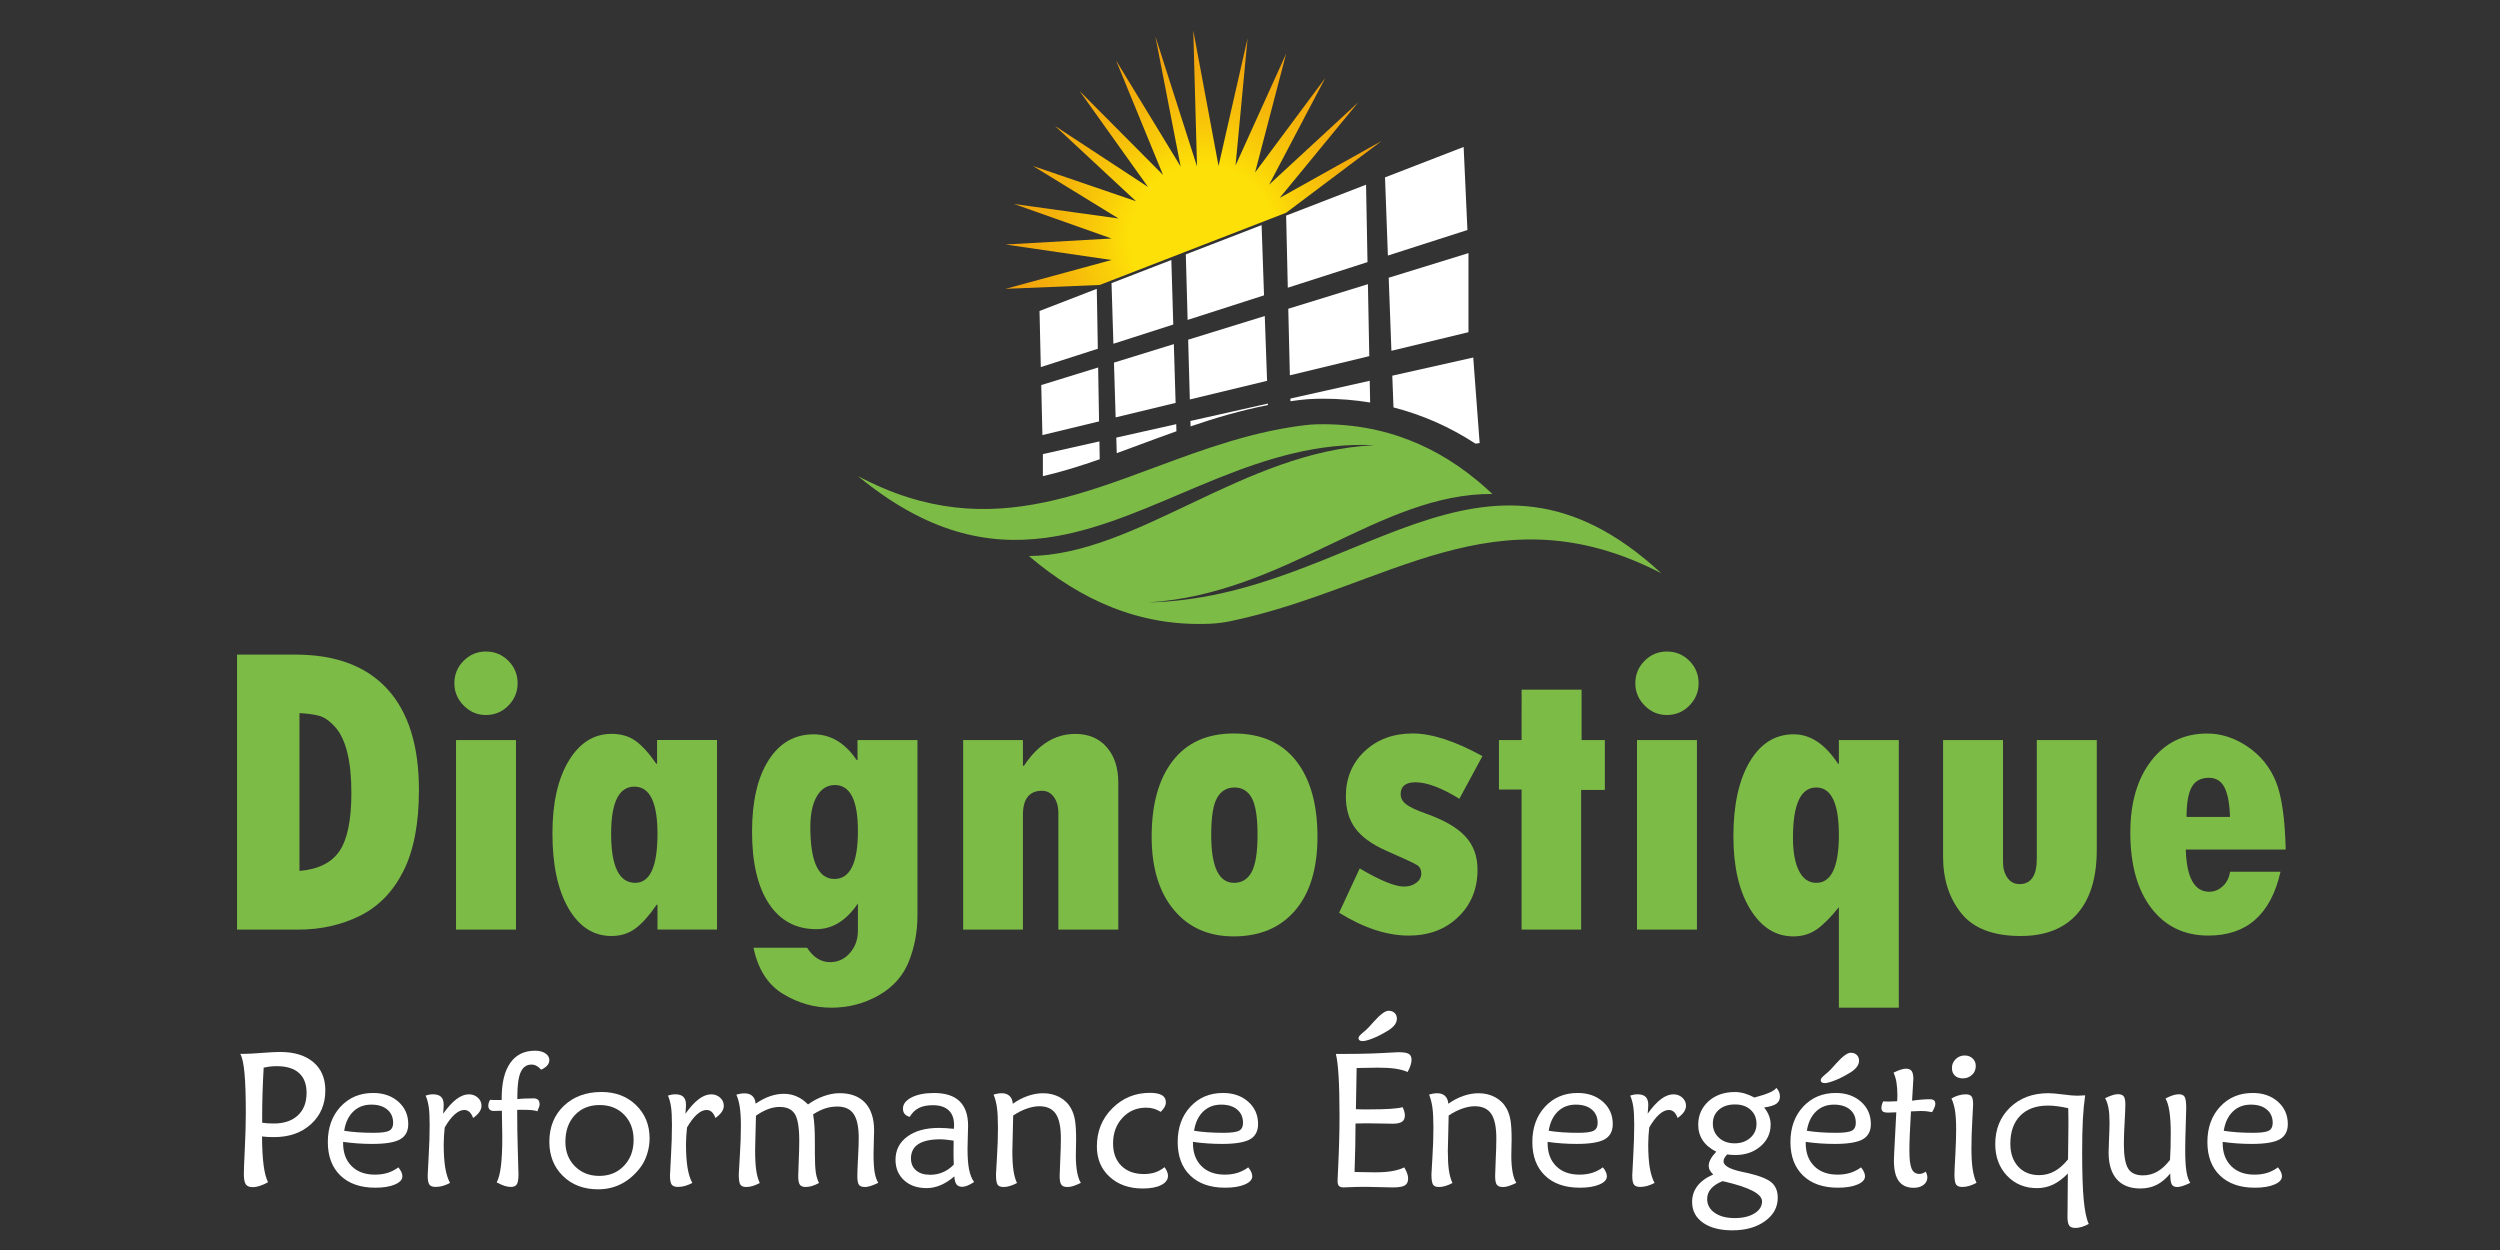 <?xml version="1.0" encoding="utf-8"?>
<!-- Generator: Adobe Illustrator 16.0.0, SVG Export Plug-In . SVG Version: 6.00 Build 0)  -->
<!DOCTYPE svg PUBLIC "-//W3C//DTD SVG 1.1//EN" "http://www.w3.org/Graphics/SVG/1.1/DTD/svg11.dtd">
<svg version="1.1" id="Calque_1" xmlns="http://www.w3.org/2000/svg" xmlns:xlink="http://www.w3.org/1999/xlink" x="0px" y="0px"
	 width="160px" height="80px" viewBox="0 0 160 80" enable-background="new 0 0 160 80" xml:space="preserve">
<rect x="0" y="0" width="160" height="80" fill="#333333" stroke="none"/>
<g>
	<path fill="#7DBB47" d="M15.171,41.895h3.731c2.584,0,4.548,0.736,5.893,2.209c1.345,1.474,2.017,3.623,2.017,6.453
		c0,2.146-0.332,3.877-0.995,5.194c-0.664,1.317-1.591,2.272-2.782,2.86c-1.191,0.59-2.507,0.884-3.948,0.884h-3.916V41.895z
		 M19.166,45.639v10.101c1.213-0.105,2.07-0.534,2.571-1.286c0.501-0.751,0.751-1.988,0.751-3.711c0-1.02-0.088-1.883-0.264-2.592
		c-0.176-0.707-0.438-1.252-0.784-1.635c-0.348-0.382-0.686-0.617-1.016-0.705C20.096,45.723,19.676,45.666,19.166,45.639z"/>
	<path fill="#7DBB47" d="M29.08,43.729c0-0.563,0.198-1.043,0.593-1.438c0.396-0.396,0.87-0.594,1.424-0.594
		c0.563,0,1.042,0.197,1.437,0.594c0.396,0.395,0.593,0.874,0.593,1.438c0,0.554-0.198,1.029-0.593,1.431s-0.875,0.6-1.437,0.6
		c-0.545,0-1.018-0.198-1.417-0.6C29.28,44.758,29.08,44.281,29.08,43.729z M29.186,47.366h3.836v12.129h-3.836V47.366z"/>
	<path fill="#7DBB47" d="M42.079,59.495V57.9h-0.053c-0.466,0.686-0.917,1.189-1.351,1.516c-0.436,0.325-0.947,0.488-1.536,0.488
		c-1.151,0-2.07-0.59-2.755-1.769c-0.685-1.178-1.028-2.776-1.028-4.799c0-1.94,0.347-3.487,1.042-4.642
		c0.694-1.149,1.608-1.727,2.742-1.727c0.606,0,1.121,0.151,1.542,0.455c0.422,0.303,0.861,0.789,1.318,1.457h0.053v-1.517h3.836
		v12.129h-3.81V59.495z M42.079,53.365c0-2.014-0.492-3.02-1.477-3.02c-0.993,0-1.49,1.006-1.49,3.02
		c0,2.092,0.514,3.137,1.542,3.137C41.604,56.502,42.079,55.457,42.079,53.365z"/>
	<path fill="#7DBB47" d="M54.907,59.548V57.82c-0.747,1.1-1.635,1.647-2.663,1.647c-1.301,0-2.312-0.543-3.032-1.628
		c-0.72-1.085-1.081-2.622-1.081-4.607c0-1.941,0.352-3.467,1.055-4.574s1.666-1.661,2.887-1.661c1.09,0,2.008,0.55,2.755,1.647
		h0.053v-1.278h3.836v11.231c0,1.028-0.183,2.004-0.547,2.928c-0.365,0.923-1.009,1.647-1.932,2.176
		c-0.923,0.527-1.934,0.791-3.032,0.791s-2.131-0.295-3.098-0.885c-0.967-0.588-1.595-1.572-1.885-2.953h3.428
		c0.396,0.615,0.888,0.924,1.477,0.924c0.501,0,0.923-0.195,1.266-0.587C54.737,60.6,54.907,60.119,54.907,59.548z M54.907,53.18
		c0-1.959-0.492-2.938-1.477-2.938c-0.483,0-0.866,0.237-1.147,0.712c-0.281,0.475-0.422,1.134-0.422,1.979
		c0,2.215,0.514,3.321,1.542,3.321C54.406,56.252,54.907,55.229,54.907,53.18z"/>
	<path fill="#7DBB47" d="M65.468,47.366v1.647h0.064c0.896-1.361,1.992-2.043,3.283-2.043c0.844,0,1.514,0.28,2.01,0.844
		c0.498,0.563,0.746,1.321,0.746,2.281v9.398h-3.836V52.02c0-0.412-0.098-0.75-0.291-1.015c-0.193-0.264-0.443-0.396-0.752-0.396
		c-0.816,0-1.225,0.514-1.225,1.543v7.343h-3.824V47.366H65.468z"/>
	<path fill="#7DBB47" d="M78.954,46.943c1.748,0,3.08,0.584,3.994,1.748c0.913,1.164,1.37,2.783,1.37,4.856
		c0,2.031-0.475,3.603-1.424,4.714c-0.949,1.112-2.264,1.668-3.94,1.668c-1.609,0-2.886-0.566-3.83-1.701
		c-0.945-1.133-1.418-2.693-1.418-4.681c0-2.073,0.451-3.692,1.352-4.856S77.257,46.943,78.954,46.943z M78.979,56.502
		c0.502,0,0.877-0.232,1.128-0.697c0.25-0.467,0.376-1.262,0.376-2.387c0-1.117-0.124-1.898-0.369-2.348
		c-0.247-0.447-0.616-0.672-1.107-0.672c-0.484,0-0.854,0.218-1.107,0.651c-0.256,0.437-0.383,1.232-0.383,2.394
		C77.517,55.482,78.005,56.502,78.979,56.502z"/>
	<path fill="#7DBB47" d="M87.021,55.58c1.31,0.773,2.254,1.16,2.834,1.16c0.316,0,0.58-0.082,0.791-0.244s0.316-0.357,0.316-0.587
		c0-0.246-0.088-0.427-0.264-0.54c-0.176-0.115-0.835-0.422-1.979-0.924c-0.914-0.404-1.572-0.881-1.978-1.43
		c-0.405-0.55-0.606-1.232-0.606-2.052c0-1.168,0.402-2.131,1.206-2.887c0.806-0.757,1.83-1.134,3.078-1.134
		c1.213,0,2.698,0.482,4.457,1.449L93.4,51.122c-1.144-0.703-2.078-1.056-2.809-1.056c-0.633,0-0.949,0.257-0.949,0.767
		c0,0.246,0.116,0.459,0.351,0.64c0.231,0.18,0.655,0.381,1.271,0.6c1.151,0.404,1.989,0.889,2.512,1.451
		c0.523,0.563,0.785,1.272,0.785,2.135c0,1.23-0.414,2.242-1.24,3.033c-0.825,0.791-1.881,1.186-3.163,1.186
		c-1.39,0-2.873-0.486-4.455-1.463L87.021,55.58z"/>
	<path fill="#7DBB47" d="M97.384,44.137h3.837v3.229h1.489v3.19h-1.517v8.938h-3.811v-8.965h-1.449v-3.163h1.449L97.384,44.137
		L97.384,44.137z"/>
	<path fill="#7DBB47" d="M104.661,43.729c0-0.563,0.198-1.043,0.594-1.438c0.396-0.396,0.87-0.594,1.425-0.594
		c0.563,0,1.041,0.197,1.438,0.594c0.395,0.395,0.593,0.874,0.593,1.438c0,0.554-0.198,1.029-0.593,1.431
		c-0.396,0.399-0.875,0.6-1.438,0.6c-0.546,0-1.019-0.198-1.418-0.6C104.861,44.758,104.661,44.281,104.661,43.729z M104.768,47.366
		h3.836v12.129h-3.836V47.366z"/>
	<path fill="#7DBB47" d="M117.688,64.492v-6.434c-0.511,0.641-0.979,1.112-1.41,1.416c-0.432,0.303-0.932,0.455-1.504,0.455
		c-1.133,0-2.057-0.584-2.769-1.754c-0.712-1.169-1.067-2.72-1.067-4.652c0-2.004,0.348-3.594,1.041-4.768
		c0.694-1.173,1.635-1.76,2.821-1.76c1.063,0,2.009,0.628,2.834,1.886h0.054v-1.517h3.836v17.126L117.688,64.492L117.688,64.492z
		 M117.688,53.443c0-2.029-0.483-3.045-1.449-3.045c-0.994,0-1.49,1.072-1.49,3.217c0,0.914,0.13,1.624,0.389,2.129
		c0.26,0.506,0.627,0.758,1.102,0.758C117.203,56.502,117.688,55.482,117.688,53.443z"/>
	<path fill="#7DBB47" d="M124.357,47.366h3.836v7.805c0,0.404,0.096,0.741,0.285,1.009c0.188,0.269,0.444,0.402,0.771,0.402
		c0.737,0,1.106-0.541,1.106-1.622v-7.594h3.838v7.026c0,1.784-0.418,3.148-1.254,4.094c-0.834,0.945-2.039,1.418-3.61,1.418
		c-1.759,0-3.026-0.484-3.804-1.451c-0.778-0.967-1.168-2.176-1.168-3.625V47.366L124.357,47.366z"/>
	<path fill="#7DBB47" d="M142.723,55.791h3.229c-0.615,2.725-2.153,4.086-4.614,4.086c-1.538,0-2.755-0.584-3.65-1.753
		c-0.896-1.169-1.347-2.782-1.347-4.839c0-1.916,0.449-3.451,1.347-4.607c0.896-1.154,2.086-1.732,3.571-1.732
		c0.896,0,1.759,0.279,2.584,0.837c0.826,0.559,1.429,1.299,1.808,2.222c0.377,0.923,0.588,2.378,0.633,4.364h-6.395
		c0.053,1.801,0.553,2.702,1.502,2.702c0.325,0,0.615-0.118,0.871-0.356C142.516,56.477,142.669,56.168,142.723,55.791z
		 M139.939,52.283h2.781c-0.025-0.852-0.145-1.482-0.354-1.893c-0.212-0.408-0.546-0.611-1.002-0.611
		c-0.511,0-0.875,0.197-1.095,0.593S139.939,51.404,139.939,52.283z"/>
</g>
<g>
	<path fill="#FFFFFF" d="M17.155,75.663c-0.19,0.104-0.367,0.183-0.53,0.235c-0.163,0.054-0.312,0.08-0.447,0.08
		c-0.214,0-0.363-0.06-0.447-0.18c-0.083-0.119-0.125-0.347-0.125-0.685c0-0.207,0.021-0.742,0.063-1.605
		c0.042-0.864,0.063-1.628,0.063-2.291c0-1.1-0.029-1.952-0.086-2.556s-0.148-1.01-0.271-1.215h0.256
		c0.246,0,0.625-0.021,1.135-0.061c0.51-0.039,0.896-0.06,1.159-0.06c0.905,0,1.614,0.217,2.127,0.651
		c0.512,0.436,0.769,1.035,0.769,1.803c0,0.886-0.304,1.605-0.912,2.162c-0.608,0.557-1.398,0.834-2.371,0.834
		c-0.151,0-0.288-0.002-0.411-0.01c-0.123-0.006-0.242-0.017-0.357-0.031c0.004,0.755,0.038,1.367,0.101,1.841
		C16.933,75.052,17.028,75.413,17.155,75.663z M16.779,71.855c0.111,0.017,0.228,0.027,0.349,0.037
		c0.121,0.008,0.253,0.012,0.396,0.012c0.655,0,1.168-0.174,1.54-0.521s0.557-0.828,0.557-1.443c0-0.558-0.163-0.979-0.488-1.271
		c-0.325-0.291-0.802-0.435-1.43-0.435c-0.124,0-0.251,0.007-0.384,0.021c-0.133,0.015-0.281,0.039-0.444,0.075
		c-0.032,0.548-0.056,1.077-0.072,1.587c-0.016,0.511-0.024,1.006-0.024,1.485V71.855z"/>
	<path fill="#FFFFFF" d="M25.495,74.71c0.087,0.106,0.152,0.208,0.194,0.301c0.042,0.095,0.063,0.185,0.063,0.271
		c0,0.214-0.16,0.39-0.479,0.526c-0.32,0.137-0.738,0.205-1.254,0.205c-0.949,0-1.693-0.259-2.231-0.777
		c-0.538-0.518-0.807-1.233-0.807-2.146c0-0.922,0.271-1.675,0.813-2.261s1.238-0.879,2.088-0.879c0.655,0,1.193,0.187,1.614,0.56
		c0.421,0.374,0.632,0.852,0.632,1.43c0,0.457-0.175,0.783-0.524,0.979s-0.943,0.292-1.781,0.292c-0.314,0-0.626-0.011-0.938-0.033
		c-0.312-0.021-0.621-0.055-0.926-0.098v0.083c0,0.619,0.183,1.109,0.548,1.472c0.366,0.361,0.862,0.542,1.49,0.542
		c0.294,0,0.566-0.039,0.816-0.115C25.061,74.98,25.289,74.865,25.495,74.71z M22.028,72.369c0.262,0.043,0.551,0.076,0.867,0.098
		c0.315,0.022,0.656,0.033,1.021,0.033c0.497,0,0.828-0.046,0.995-0.137c0.167-0.092,0.25-0.258,0.25-0.495
		c0-0.361-0.125-0.647-0.375-0.857c-0.25-0.211-0.592-0.315-1.024-0.315c-0.461,0-0.844,0.146-1.15,0.44
		C22.306,71.43,22.111,71.841,22.028,72.369z"/>
	<path fill="#FFFFFF" d="M28.361,71.277c0.298-0.416,0.582-0.728,0.852-0.932c0.27-0.205,0.536-0.308,0.798-0.308
		c0.223,0,0.412,0.071,0.569,0.212c0.157,0.141,0.235,0.314,0.235,0.521c0,0.135-0.045,0.267-0.134,0.396
		c-0.089,0.13-0.223,0.258-0.402,0.385c-0.064-0.175-0.142-0.304-0.235-0.388c-0.094-0.083-0.206-0.125-0.337-0.125
		c-0.194,0-0.399,0.098-0.613,0.289c-0.215,0.191-0.425,0.47-0.632,0.831c-0.02,0.179-0.036,0.36-0.047,0.545
		c-0.012,0.185-0.018,0.364-0.018,0.539c0,0.596,0.033,1.093,0.098,1.489c0.066,0.396,0.168,0.724,0.307,0.978
		c-0.159,0.083-0.315,0.146-0.468,0.19c-0.153,0.043-0.303,0.064-0.45,0.064c-0.195,0-0.329-0.049-0.402-0.146
		c-0.073-0.098-0.11-0.293-0.11-0.586c0-0.107,0.021-0.521,0.063-1.236c0.042-0.717,0.063-1.383,0.063-1.999
		c0-0.504-0.02-0.892-0.06-1.161c-0.04-0.271-0.105-0.509-0.197-0.715c0.08-0.028,0.158-0.049,0.235-0.063
		c0.077-0.015,0.158-0.021,0.241-0.021c0.23,0,0.401,0.055,0.512,0.164s0.167,0.277,0.167,0.504c0,0.051-0.003,0.122-0.009,0.211
		C28.382,71.008,28.373,71.128,28.361,71.277z"/>
	<path fill="#FFFFFF" d="M32.12,71.088c-0.087,0-0.189,0.002-0.304,0.006c-0.115,0.004-0.188,0.006-0.22,0.006
		c-0.111,0-0.197-0.029-0.256-0.089c-0.059-0.06-0.089-0.144-0.089-0.25c0-0.06,0.01-0.122,0.03-0.186
		c0.02-0.063,0.048-0.125,0.083-0.185c0.04,0,0.09,0.002,0.152,0.006s0.104,0.006,0.128,0.006h0.464v-0.131
		c0-0.978,0.184-1.727,0.551-2.246c0.367-0.521,0.895-0.78,1.582-0.78c0.274,0,0.496,0.057,0.664,0.17
		c0.169,0.112,0.253,0.26,0.253,0.438c0,0.123-0.046,0.235-0.137,0.338c-0.091,0.104-0.22,0.192-0.387,0.27
		c-0.091-0.107-0.188-0.188-0.292-0.244c-0.103-0.056-0.21-0.084-0.321-0.084c-0.318,0-0.549,0.16-0.694,0.479
		c-0.145,0.32-0.217,0.832-0.217,1.535v0.196c0.139-0.017,0.298-0.028,0.477-0.036c0.179-0.008,0.365-0.012,0.56-0.012
		c0.127,0,0.223,0.03,0.289,0.092c0.065,0.063,0.098,0.156,0.098,0.283c0,0.044-0.009,0.098-0.027,0.158s-0.057,0.158-0.116,0.295
		c-0.091-0.036-0.209-0.061-0.354-0.075c-0.145-0.014-0.368-0.021-0.67-0.021c-0.072,0-0.126,0-0.164,0.002
		c-0.038,0.003-0.072,0.006-0.104,0.01c0,0.861,0.014,1.75,0.042,2.663c0.028,0.914,0.042,1.396,0.042,1.448
		c0,0.32-0.036,0.537-0.107,0.647c-0.072,0.111-0.199,0.167-0.381,0.167c-0.127,0-0.264-0.023-0.411-0.07
		c-0.147-0.049-0.312-0.121-0.495-0.222c0.123-0.233,0.214-0.583,0.271-1.048c0.058-0.465,0.086-1.085,0.086-1.859
		c0-0.281-0.008-0.771-0.023-1.465C32.12,71.207,32.12,71.136,32.12,71.088z"/>
	<path fill="#FFFFFF" d="M38.28,76.116c-0.921,0-1.672-0.284-2.252-0.853c-0.58-0.568-0.87-1.297-0.87-2.187
		c0-0.945,0.31-1.713,0.929-2.304c0.619-0.59,1.424-0.885,2.413-0.885c0.894,0,1.629,0.28,2.207,0.84
		c0.578,0.561,0.867,1.27,0.867,2.127c0,0.347-0.055,0.688-0.164,1.024c-0.109,0.338-0.257,0.626-0.444,0.864
		c-0.354,0.456-0.754,0.799-1.201,1.027C39.318,75.999,38.824,76.116,38.28,76.116z M38.352,75.258c0.643,0,1.17-0.215,1.582-0.646
		c0.411-0.43,0.617-0.982,0.617-1.658c0-0.659-0.202-1.196-0.605-1.611c-0.403-0.415-0.926-0.621-1.57-0.621
		c-0.655,0-1.184,0.215-1.587,0.646s-0.604,1.002-0.604,1.713c0,0.631,0.204,1.151,0.613,1.563
		C37.207,75.053,37.724,75.258,38.352,75.258z"/>
	<path fill="#FFFFFF" d="M43.868,71.277c0.298-0.416,0.582-0.728,0.852-0.932c0.27-0.205,0.536-0.308,0.798-0.308
		c0.223,0,0.412,0.071,0.569,0.212c0.157,0.141,0.235,0.314,0.235,0.521c0,0.135-0.044,0.267-0.134,0.396
		c-0.089,0.13-0.224,0.258-0.402,0.385c-0.063-0.175-0.142-0.304-0.235-0.388c-0.093-0.083-0.206-0.125-0.336-0.125
		c-0.195,0-0.399,0.098-0.614,0.289c-0.214,0.191-0.425,0.47-0.631,0.831c-0.02,0.179-0.036,0.36-0.048,0.545
		c-0.012,0.185-0.018,0.364-0.018,0.539c0,0.596,0.033,1.093,0.098,1.489s0.168,0.724,0.307,0.978
		c-0.159,0.083-0.315,0.146-0.468,0.19c-0.153,0.043-0.303,0.064-0.45,0.064c-0.195,0-0.329-0.049-0.402-0.146
		c-0.073-0.098-0.11-0.293-0.11-0.586c0-0.107,0.021-0.521,0.063-1.236c0.042-0.717,0.063-1.383,0.063-1.999
		c0-0.504-0.02-0.892-0.06-1.161c-0.04-0.271-0.105-0.509-0.197-0.715c0.08-0.028,0.158-0.049,0.235-0.063
		c0.077-0.015,0.158-0.021,0.241-0.021c0.23,0,0.401,0.055,0.512,0.164c0.111,0.109,0.167,0.277,0.167,0.504
		c0,0.051-0.003,0.122-0.009,0.211C43.889,71.008,43.88,71.128,43.868,71.277z"/>
	<path fill="#FFFFFF" d="M47.127,70.063c0.091-0.031,0.179-0.055,0.262-0.067c0.083-0.015,0.171-0.021,0.262-0.021
		c0.214,0,0.382,0.057,0.503,0.17c0.121,0.112,0.19,0.276,0.206,0.49c0.314-0.214,0.621-0.373,0.92-0.477
		c0.3-0.104,0.599-0.154,0.896-0.154c0.29,0,0.563,0.057,0.819,0.17c0.256,0.113,0.496,0.282,0.718,0.51
		c0.314-0.228,0.648-0.404,1.004-0.531c0.356-0.127,0.696-0.189,1.021-0.189c0.711,0,1.256,0.207,1.636,0.62
		c0.379,0.412,0.569,1.004,0.569,1.774c0,0.11-0.006,0.332-0.018,0.662c-0.012,0.328-0.018,0.604-0.018,0.828
		c0,0.512,0.023,0.905,0.071,1.182c0.048,0.275,0.125,0.5,0.232,0.671c-0.199,0.095-0.364,0.164-0.498,0.204
		c-0.133,0.043-0.251,0.063-0.354,0.063c-0.187,0-0.315-0.046-0.384-0.14c-0.069-0.094-0.104-0.275-0.104-0.545
		c0-0.246,0.015-0.643,0.044-1.186c0.029-0.545,0.045-0.961,0.045-1.252c0-0.715-0.108-1.23-0.325-1.549
		c-0.217-0.318-0.565-0.477-1.046-0.477c-0.262,0-0.515,0.037-0.759,0.115s-0.507,0.205-0.79,0.385
		c0.04,0.242,0.069,0.494,0.086,0.76c0.018,0.264,0.027,0.632,0.027,1.104v0.627c0,0.547,0.02,0.955,0.06,1.225
		c0.04,0.268,0.109,0.492,0.208,0.676c-0.175,0.092-0.33,0.157-0.465,0.196c-0.135,0.04-0.266,0.06-0.393,0.06
		c-0.179,0-0.303-0.05-0.372-0.148c-0.07-0.1-0.104-0.281-0.104-0.547c0-0.145,0.011-0.467,0.033-0.97
		c0.022-0.502,0.033-0.932,0.033-1.29c0-0.842-0.094-1.412-0.283-1.715s-0.514-0.453-0.974-0.453c-0.242,0-0.489,0.047-0.739,0.141
		s-0.508,0.232-0.774,0.42c-0.008,0.33-0.019,0.752-0.033,1.267c-0.014,0.515-0.021,0.833-0.021,0.956
		c0,0.527,0.024,0.954,0.071,1.277c0.048,0.324,0.124,0.593,0.227,0.808c-0.167,0.087-0.32,0.152-0.458,0.192
		c-0.139,0.043-0.276,0.063-0.411,0.063c-0.183,0-0.308-0.052-0.375-0.153c-0.067-0.104-0.101-0.32-0.101-0.649
		c0-0.097,0.023-0.489,0.068-1.183c0.046-0.693,0.068-1.34,0.068-1.939c0-0.473-0.023-0.867-0.071-1.186
		C47.299,70.538,47.226,70.273,47.127,70.063z"/>
	<path fill="#FFFFFF" d="M62.342,75.65c-0.155,0.101-0.296,0.176-0.423,0.228s-0.238,0.077-0.333,0.077
		c-0.171,0-0.295-0.053-0.373-0.158c-0.077-0.104-0.122-0.273-0.134-0.509c-0.298,0.254-0.593,0.442-0.885,0.565
		s-0.589,0.186-0.891,0.186c-0.596,0-1.076-0.167-1.442-0.501c-0.365-0.334-0.548-0.772-0.548-1.315c0-0.615,0.251-1.109,0.753-1.48
		s1.179-0.557,2.029-0.557c0.139,0,0.287,0.004,0.444,0.015c0.157,0.01,0.325,0.024,0.503,0.045c0.008-0.036,0.013-0.073,0.015-0.11
		S61.06,72.052,61.06,72c0-0.413-0.116-0.729-0.348-0.943c-0.232-0.217-0.569-0.324-1.01-0.324c-0.366,0-0.667,0.061-0.903,0.182
		c-0.236,0.121-0.428,0.309-0.575,0.563c-0.143-0.035-0.251-0.098-0.325-0.186c-0.074-0.087-0.11-0.2-0.11-0.339
		c0-0.29,0.184-0.529,0.551-0.718c0.367-0.189,0.847-0.283,1.438-0.283c0.727,0,1.272,0.176,1.635,0.527
		c0.363,0.351,0.545,0.877,0.545,1.574c0,0.133-0.006,0.359-0.018,0.687c-0.012,0.325-0.018,0.588-0.018,0.786
		c0,0.548,0.033,0.988,0.099,1.322C62.089,75.182,62.195,75.449,62.342,75.65z M61.031,73c-0.183-0.027-0.346-0.049-0.491-0.063
		c-0.145-0.015-0.269-0.021-0.373-0.021c-0.616,0-1.08,0.104-1.394,0.307c-0.313,0.205-0.471,0.51-0.471,0.914
		c0,0.326,0.109,0.582,0.328,0.77c0.219,0.188,0.521,0.279,0.906,0.279c0.29,0,0.561-0.055,0.813-0.164
		c0.252-0.107,0.484-0.271,0.694-0.49c-0.008-0.198-0.013-0.36-0.015-0.485s-0.003-0.245-0.003-0.36c0-0.07,0.002-0.184,0.006-0.336
		C61.035,73.195,61.035,73.08,61.031,73z"/>
	<path fill="#FFFFFF" d="M64.844,71.393c-0.008,0.438-0.019,0.905-0.033,1.408c-0.014,0.502-0.021,0.785-0.021,0.85
		c0,0.517,0.024,0.936,0.071,1.257c0.048,0.321,0.124,0.59,0.227,0.805c-0.167,0.087-0.32,0.152-0.458,0.192
		c-0.139,0.043-0.276,0.063-0.411,0.063c-0.183,0-0.308-0.052-0.375-0.153c-0.067-0.104-0.101-0.32-0.101-0.649
		c0-0.071,0.021-0.44,0.063-1.104c0.042-0.666,0.063-1.295,0.063-1.887c0-0.56-0.022-0.992-0.065-1.299
		c-0.044-0.307-0.115-0.579-0.215-0.82c0.087-0.029,0.176-0.051,0.265-0.066s0.176-0.023,0.259-0.023c0.21,0,0.377,0.059,0.5,0.176
		c0.123,0.117,0.192,0.283,0.208,0.498c0.298-0.215,0.614-0.381,0.947-0.498s0.663-0.176,0.989-0.176
		c0.397,0,0.754,0.087,1.069,0.26c0.316,0.172,0.557,0.411,0.724,0.719c0.115,0.209,0.197,0.455,0.247,0.734
		c0.05,0.28,0.075,0.706,0.075,1.277c0,0.061-0.003,0.201-0.009,0.424c-0.006,0.223-0.009,0.415-0.009,0.577
		c0,0.409,0.027,0.761,0.081,1.055c0.054,0.294,0.134,0.524,0.241,0.691c-0.187,0.091-0.349,0.157-0.486,0.202
		c-0.137,0.044-0.261,0.064-0.372,0.064c-0.187,0-0.317-0.049-0.39-0.146c-0.074-0.099-0.11-0.281-0.11-0.552
		c0-0.162,0.013-0.514,0.039-1.051c0.026-0.539,0.039-0.996,0.039-1.373c0-0.72-0.109-1.24-0.328-1.564
		c-0.219-0.323-0.57-0.485-1.055-0.485c-0.246,0-0.512,0.052-0.798,0.152C65.428,71.049,65.138,71.197,64.844,71.393z"/>
	<path fill="#FFFFFF" d="M74.287,71.159c-0.155-0.095-0.306-0.163-0.453-0.205s-0.31-0.063-0.489-0.063
		c-0.604,0-1.106,0.217-1.507,0.649s-0.602,0.979-0.602,1.644c0,0.602,0.177,1.076,0.532,1.428s0.838,0.527,1.446,0.527
		c0.262,0,0.5-0.035,0.715-0.106c0.214-0.072,0.415-0.185,0.602-0.334c0.072,0.1,0.125,0.194,0.163,0.286
		c0.038,0.091,0.058,0.179,0.058,0.262c0,0.25-0.145,0.449-0.435,0.596c-0.29,0.147-0.683,0.221-1.18,0.221
		c-0.87,0-1.577-0.248-2.121-0.748c-0.544-0.498-0.816-1.146-0.816-1.943c0-0.971,0.33-1.784,0.989-2.443
		c0.659-0.658,1.459-0.988,2.401-0.988c0.345,0,0.602,0.051,0.771,0.148c0.168,0.1,0.254,0.25,0.254,0.453
		c0,0.104-0.026,0.203-0.077,0.301C74.486,70.938,74.402,71.044,74.287,71.159z"/>
	<path fill="#FFFFFF" d="M79.887,74.71c0.087,0.106,0.152,0.208,0.194,0.301c0.042,0.095,0.063,0.185,0.063,0.271
		c0,0.214-0.16,0.39-0.48,0.526c-0.319,0.137-0.737,0.205-1.254,0.205c-0.949,0-1.693-0.259-2.231-0.777
		c-0.538-0.518-0.807-1.233-0.807-2.146c0-0.922,0.271-1.675,0.813-2.261s1.238-0.879,2.088-0.879c0.655,0,1.193,0.187,1.614,0.56
		c0.421,0.374,0.63,0.852,0.63,1.43c0,0.457-0.175,0.783-0.523,0.979c-0.35,0.193-0.943,0.292-1.781,0.292
		c-0.314,0-0.627-0.011-0.938-0.033c-0.312-0.021-0.621-0.055-0.926-0.098v0.083c0,0.619,0.183,1.109,0.548,1.472
		c0.365,0.362,0.862,0.542,1.489,0.542c0.294,0,0.566-0.039,0.816-0.115C79.452,74.98,79.681,74.865,79.887,74.71z M76.42,72.369
		c0.262,0.043,0.551,0.076,0.867,0.098c0.316,0.022,0.656,0.033,1.022,0.033c0.496,0,0.828-0.046,0.995-0.137
		c0.167-0.092,0.25-0.258,0.25-0.495c0-0.361-0.125-0.647-0.375-0.857c-0.25-0.211-0.592-0.315-1.024-0.315
		c-0.461,0-0.844,0.146-1.15,0.44C76.698,71.43,76.503,71.841,76.42,72.369z"/>
	<path fill="#FFFFFF" d="M90.086,68.609c-0.21-0.096-0.465-0.166-0.766-0.211c-0.301-0.047-0.68-0.068-1.141-0.068
		c-0.191,0-0.545,0.006-1.062,0.018c-0.127,0.004-0.224,0.006-0.292,0.006l-0.047,2.633C86.885,70.995,87.001,71,87.124,71
		c0.124,0,0.317,0,0.584,0c0.528,0,0.965-0.014,1.308-0.036c0.344-0.022,0.596-0.06,0.754-0.106c0.049,0.11,0.084,0.209,0.107,0.295
		s0.036,0.162,0.036,0.229c0,0.189-0.063,0.327-0.187,0.411c-0.123,0.083-0.324,0.125-0.606,0.125c-0.091,0-0.315-0.004-0.677-0.013
		c-0.359-0.008-0.67-0.012-0.932-0.012c-0.199,0-0.353,0.002-0.46,0.004c-0.106,0.002-0.206,0.004-0.298,0.008
		c0,0.449-0.005,0.927-0.015,1.434c-0.011,0.507-0.024,1.063-0.046,1.665c0.041,0,0.101,0.002,0.18,0.006
		c0.521,0.013,0.893,0.019,1.113,0.019c0.426,0,0.787-0.024,1.088-0.074c0.3-0.051,0.566-0.13,0.802-0.241
		c0.087,0.151,0.149,0.283,0.188,0.396c0.039,0.113,0.057,0.218,0.057,0.313c0,0.211-0.068,0.358-0.208,0.444
		c-0.14,0.085-0.403,0.128-0.793,0.128c-0.19,0-0.478-0.007-0.856-0.019c-0.383-0.013-0.666-0.019-0.854-0.019
		c-0.421,0-0.842,0.01-1.264,0.03c-0.086,0.004-0.141,0.006-0.16,0.006c-0.139,0-0.237-0.032-0.295-0.096
		c-0.059-0.064-0.086-0.176-0.086-0.334c0-0.084,0.01-0.297,0.028-0.638c0.063-1.231,0.097-2.385,0.097-3.462
		c0-1.068-0.02-1.924-0.058-2.566c-0.038-0.644-0.097-1.127-0.176-1.447h0.757c0.93,0,1.885-0.03,2.865-0.09
		c0.211-0.012,0.338-0.019,0.382-0.019c0.321,0,0.542,0.035,0.661,0.107c0.119,0.071,0.179,0.198,0.179,0.381
		c0,0.104-0.021,0.22-0.063,0.349C90.238,68.307,90.174,68.451,90.086,68.609z M89.4,65.202c0,0.146-0.058,0.29-0.172,0.429
		c-0.115,0.139-0.287,0.271-0.514,0.398c-0.316,0.188-0.613,0.334-0.891,0.441c-0.275,0.106-0.479,0.16-0.61,0.16
		c-0.092,0-0.159-0.016-0.202-0.048c-0.044-0.031-0.066-0.081-0.066-0.147c0-0.08,0.087-0.189,0.258-0.328
		c0.171-0.14,0.298-0.254,0.381-0.346c0.084-0.088,0.197-0.213,0.34-0.375c0.417-0.466,0.73-0.697,0.941-0.697
		c0.162,0,0.293,0.047,0.39,0.141C89.354,64.923,89.4,65.047,89.4,65.202z"/>
	<path fill="#FFFFFF" d="M92.714,71.393c-0.008,0.438-0.021,0.905-0.032,1.408c-0.015,0.502-0.021,0.785-0.021,0.85
		c0,0.517,0.023,0.936,0.07,1.257c0.049,0.321,0.123,0.59,0.228,0.805c-0.167,0.087-0.319,0.152-0.459,0.192
		c-0.14,0.043-0.276,0.063-0.411,0.063c-0.184,0-0.309-0.052-0.375-0.153c-0.066-0.104-0.102-0.32-0.102-0.649
		c0-0.071,0.021-0.44,0.063-1.104c0.042-0.666,0.063-1.295,0.063-1.887c0-0.56-0.021-0.992-0.064-1.299s-0.115-0.579-0.214-0.82
		c0.087-0.029,0.175-0.051,0.265-0.066s0.176-0.023,0.26-0.023c0.211,0,0.377,0.059,0.5,0.176s0.192,0.283,0.209,0.498
		c0.297-0.215,0.613-0.381,0.947-0.498s0.662-0.176,0.988-0.176c0.396,0,0.754,0.087,1.068,0.26
		c0.316,0.172,0.558,0.411,0.725,0.719c0.115,0.209,0.197,0.455,0.247,0.734c0.05,0.28,0.075,0.706,0.075,1.277
		c0,0.061-0.004,0.201-0.01,0.424s-0.01,0.415-0.01,0.577c0,0.409,0.027,0.761,0.082,1.055c0.053,0.294,0.133,0.524,0.24,0.691
		c-0.188,0.091-0.35,0.157-0.484,0.202c-0.139,0.044-0.263,0.064-0.373,0.064c-0.188,0-0.316-0.049-0.391-0.146
		c-0.074-0.099-0.109-0.281-0.109-0.552c0-0.162,0.013-0.514,0.037-1.051c0.026-0.539,0.039-0.996,0.039-1.373
		c0-0.72-0.109-1.24-0.326-1.564c-0.22-0.323-0.57-0.485-1.056-0.485c-0.246,0-0.513,0.052-0.799,0.152
		C93.298,71.049,93.008,71.197,92.714,71.393z"/>
	<path fill="#FFFFFF" d="M102.585,74.71c0.088,0.106,0.151,0.208,0.192,0.301c0.043,0.095,0.063,0.185,0.063,0.271
		c0,0.214-0.159,0.39-0.479,0.526c-0.318,0.137-0.736,0.205-1.254,0.205c-0.948,0-1.691-0.259-2.229-0.777
		c-0.538-0.518-0.808-1.233-0.808-2.146c0-0.922,0.271-1.675,0.813-2.261s1.238-0.879,2.088-0.879c0.655,0,1.193,0.187,1.614,0.56
		c0.421,0.374,0.632,0.852,0.632,1.43c0,0.457-0.175,0.783-0.523,0.979c-0.35,0.195-0.943,0.292-1.781,0.292
		c-0.313,0-0.627-0.011-0.938-0.033c-0.313-0.021-0.621-0.055-0.928-0.098v0.083c0,0.619,0.184,1.109,0.549,1.472
		s0.861,0.542,1.489,0.542c0.294,0,0.565-0.039,0.815-0.115C102.15,74.98,102.379,74.865,102.585,74.71z M99.118,72.369
		c0.262,0.043,0.551,0.076,0.866,0.098c0.315,0.022,0.656,0.033,1.021,0.033c0.497,0,0.828-0.046,0.995-0.137
		c0.167-0.092,0.25-0.258,0.25-0.495c0-0.361-0.125-0.647-0.375-0.857c-0.25-0.211-0.592-0.315-1.023-0.315
		c-0.461,0-0.845,0.146-1.15,0.44C99.396,71.43,99.201,71.841,99.118,72.369z"/>
	<path fill="#FFFFFF" d="M105.45,71.277c0.298-0.416,0.582-0.728,0.853-0.932c0.271-0.205,0.536-0.308,0.799-0.308
		c0.223,0,0.412,0.071,0.568,0.212s0.234,0.314,0.234,0.521c0,0.135-0.045,0.267-0.133,0.396c-0.09,0.13-0.225,0.258-0.402,0.385
		c-0.063-0.175-0.143-0.304-0.235-0.388c-0.094-0.083-0.206-0.125-0.337-0.125c-0.193,0-0.398,0.098-0.613,0.289
		s-0.425,0.47-0.632,0.831c-0.02,0.179-0.034,0.36-0.048,0.545c-0.012,0.185-0.018,0.364-0.018,0.539
		c0,0.596,0.033,1.093,0.099,1.489s0.167,0.724,0.308,0.978c-0.16,0.083-0.314,0.146-0.469,0.19
		c-0.154,0.043-0.303,0.064-0.449,0.064c-0.195,0-0.328-0.049-0.401-0.146c-0.074-0.098-0.11-0.293-0.11-0.586
		c0-0.107,0.021-0.521,0.063-1.236c0.041-0.717,0.063-1.383,0.063-1.999c0-0.504-0.021-0.892-0.06-1.161
		c-0.041-0.271-0.105-0.509-0.196-0.715c0.079-0.028,0.157-0.049,0.233-0.063c0.078-0.015,0.158-0.021,0.242-0.021
		c0.229,0,0.4,0.055,0.512,0.164c0.113,0.109,0.168,0.277,0.168,0.504c0,0.051-0.004,0.122-0.01,0.211
		C105.473,71.008,105.463,71.128,105.45,71.277z"/>
	<path fill="#FFFFFF" d="M109.841,73.709c-0.385-0.193-0.674-0.436-0.866-0.725c-0.191-0.287-0.289-0.619-0.289-0.998
		c0-0.606,0.221-1.107,0.658-1.504c0.438-0.396,1.004-0.592,1.695-0.592c0.197,0,0.4,0.028,0.607,0.088
		c0.205,0.061,0.418,0.147,0.638,0.264c0.444-0.119,0.774-0.229,0.987-0.325c0.215-0.097,0.353-0.194,0.412-0.295
		c0.08,0.084,0.139,0.171,0.176,0.263s0.057,0.188,0.057,0.286c0,0.202-0.076,0.358-0.229,0.468
		c-0.152,0.108-0.414,0.189-0.783,0.241c0.143,0.179,0.248,0.356,0.314,0.536c0.068,0.18,0.102,0.365,0.102,0.561
		c0,0.551-0.215,1.014-0.643,1.385c-0.43,0.371-0.968,0.558-1.615,0.558c-0.078,0-0.164-0.003-0.252-0.009
		c-0.09-0.006-0.181-0.016-0.271-0.027c-0.075,0.075-0.133,0.15-0.173,0.225c-0.039,0.072-0.06,0.146-0.06,0.218
		c0,0.272,0.381,0.493,1.145,0.661c0.179,0.039,0.316,0.068,0.417,0.089c0.746,0.175,1.251,0.377,1.513,0.604
		c0.262,0.229,0.395,0.553,0.395,0.975c0,0.604-0.271,1.102-0.813,1.494c-0.542,0.394-1.239,0.591-2.094,0.591
		c-0.795,0-1.423-0.164-1.884-0.491c-0.461-0.328-0.69-0.77-0.69-1.326c0-0.389,0.114-0.73,0.343-1.027
		c0.229-0.295,0.565-0.539,1.01-0.729c-0.096-0.088-0.168-0.177-0.217-0.27c-0.05-0.09-0.074-0.188-0.074-0.291
		c0-0.131,0.041-0.271,0.121-0.418C109.557,74.039,109.68,73.88,109.841,73.709z M110.234,75.592h0.012
		c-0.329,0.131-0.576,0.293-0.741,0.485s-0.247,0.412-0.247,0.657c0,0.365,0.16,0.66,0.482,0.886c0.32,0.226,0.75,0.337,1.285,0.337
		c0.521,0,0.941-0.102,1.265-0.301c0.321-0.201,0.481-0.458,0.481-0.771c0-0.473-0.809-0.896-2.424-1.27
		C110.296,75.604,110.258,75.596,110.234,75.592z M111.016,73.173c0.404,0,0.739-0.118,1.004-0.354
		c0.265-0.235,0.396-0.532,0.396-0.891c0-0.373-0.126-0.674-0.379-0.902c-0.252-0.229-0.584-0.342-0.997-0.342
		c-0.426,0-0.768,0.111-1.027,0.336c-0.261,0.226-0.391,0.521-0.391,0.885c0,0.369,0.13,0.674,0.391,0.912
		C110.271,73.055,110.605,73.173,111.016,73.173z"/>
	<path fill="#FFFFFF" d="M119.105,74.71c0.086,0.106,0.15,0.208,0.192,0.301c0.042,0.095,0.063,0.185,0.063,0.271
		c0,0.214-0.16,0.39-0.479,0.526s-0.737,0.205-1.254,0.205c-0.948,0-1.692-0.259-2.231-0.777c-0.537-0.518-0.808-1.233-0.808-2.146
		c0-0.922,0.271-1.675,0.813-2.261c0.541-0.586,1.238-0.879,2.088-0.879c0.654,0,1.193,0.187,1.615,0.56
		c0.42,0.374,0.631,0.852,0.631,1.43c0,0.457-0.176,0.783-0.524,0.979c-0.349,0.193-0.942,0.292-1.78,0.292
		c-0.313,0-0.627-0.011-0.938-0.033c-0.313-0.021-0.621-0.055-0.927-0.098v0.083c0,0.619,0.183,1.109,0.547,1.472
		c0.365,0.362,0.863,0.542,1.49,0.542c0.293,0,0.565-0.039,0.815-0.115C118.669,74.982,118.898,74.865,119.105,74.71z
		 M115.639,72.369c0.262,0.043,0.551,0.076,0.866,0.098c0.315,0.022,0.656,0.033,1.021,0.033c0.496,0,0.828-0.046,0.996-0.137
		c0.166-0.092,0.25-0.258,0.25-0.495c0-0.361-0.125-0.647-0.375-0.857c-0.252-0.211-0.592-0.315-1.025-0.315
		c-0.46,0-0.844,0.146-1.148,0.44C115.917,71.43,115.723,71.841,115.639,72.369z M118.979,67.889c0,0.147-0.058,0.291-0.172,0.43
		c-0.115,0.14-0.285,0.271-0.513,0.398c-0.317,0.188-0.614,0.334-0.892,0.441c-0.275,0.105-0.479,0.16-0.609,0.16
		c-0.092,0-0.159-0.017-0.203-0.049c-0.044-0.03-0.064-0.08-0.064-0.147c0-0.079,0.086-0.188,0.256-0.328
		c0.171-0.14,0.298-0.254,0.382-0.345c0.083-0.088,0.196-0.213,0.34-0.376c0.417-0.466,0.729-0.697,0.94-0.697
		c0.162,0,0.293,0.047,0.391,0.142C118.932,67.609,118.979,67.734,118.979,67.889z"/>
	<path fill="#FFFFFF" d="M121.363,71.189c-0.068,0-0.161,0.002-0.28,0.009c-0.119,0.006-0.196,0.009-0.231,0.009
		c-0.164,0-0.277-0.021-0.344-0.068c-0.066-0.046-0.098-0.123-0.098-0.234c0-0.053,0.009-0.112,0.025-0.182
		c0.018-0.07,0.047-0.148,0.086-0.236c0.033,0,0.086,0.003,0.162,0.007c0.074,0.004,0.135,0.006,0.178,0.006
		c0.104,0,0.27-0.006,0.496-0.019c0.026,0,0.049-0.002,0.064-0.006c0-0.043,0.002-0.108,0.006-0.197
		c0.004-0.086,0.006-0.149,0.006-0.189c0-0.311-0.021-0.583-0.06-0.818c-0.04-0.236-0.103-0.443-0.185-0.623
		c0.17-0.084,0.322-0.146,0.457-0.189c0.137-0.044,0.252-0.064,0.347-0.064c0.163,0,0.28,0.049,0.354,0.15
		c0.072,0.102,0.109,0.268,0.109,0.498c0,0.1-0.018,0.41-0.055,0.936c-0.012,0.194-0.021,0.35-0.028,0.465
		c0.229-0.031,0.438-0.057,0.622-0.071s0.352-0.022,0.498-0.022c0.131,0,0.225,0.022,0.281,0.07
		c0.058,0.048,0.088,0.125,0.088,0.232c0,0.06-0.018,0.134-0.055,0.223c-0.035,0.09-0.088,0.189-0.154,0.301
		c-0.104-0.023-0.213-0.041-0.327-0.053c-0.115-0.014-0.255-0.02-0.417-0.02c-0.028,0-0.111,0.004-0.25,0.01
		c-0.141,0.007-0.26,0.012-0.357,0.016c-0.035,0.619-0.063,1.13-0.078,1.53c-0.016,0.401-0.022,0.729-0.022,0.983
		c0,0.551,0.049,0.938,0.146,1.158c0.098,0.221,0.262,0.33,0.492,0.33c0.063,0,0.131-0.012,0.199-0.035s0.141-0.062,0.211-0.113
		c0.036,0.08,0.063,0.148,0.078,0.209c0.016,0.06,0.023,0.112,0.023,0.16c0,0.194-0.08,0.354-0.242,0.479
		c-0.16,0.125-0.369,0.188-0.629,0.188c-0.429,0-0.746-0.143-0.955-0.427s-0.313-0.72-0.313-1.308c0-0.167,0.021-0.608,0.06-1.325
		C121.313,72.238,121.343,71.65,121.363,71.189z"/>
	<path fill="#FFFFFF" d="M126.498,75.699c-0.167,0.091-0.325,0.158-0.477,0.201c-0.15,0.045-0.297,0.065-0.436,0.065
		c-0.193,0-0.327-0.053-0.396-0.157c-0.068-0.104-0.104-0.316-0.104-0.635c0-0.183,0.02-0.592,0.055-1.229
		c0.035-0.635,0.053-1.182,0.053-1.637c0-0.498-0.022-0.9-0.07-1.211c-0.048-0.31-0.125-0.572-0.232-0.791
		c0.147-0.089,0.299-0.154,0.453-0.199c0.154-0.047,0.309-0.069,0.458-0.069c0.185,0,0.31,0.045,0.376,0.135
		c0.067,0.089,0.102,0.255,0.102,0.497c0,0.063-0.018,0.411-0.053,1.043c-0.037,0.631-0.055,1.23-0.055,1.799
		c0,0.532,0.026,0.973,0.08,1.322C126.307,75.184,126.387,75.473,126.498,75.699z M126.45,68.223c0,0.228-0.079,0.416-0.238,0.565
		c-0.157,0.151-0.358,0.228-0.603,0.228c-0.209,0-0.377-0.061-0.5-0.18s-0.185-0.279-0.185-0.482c0-0.223,0.079-0.412,0.238-0.568
		c0.157-0.156,0.353-0.235,0.577-0.235c0.207,0,0.377,0.063,0.51,0.191C126.384,67.867,126.45,68.027,126.45,68.223z"/>
	<path fill="#FFFFFF" d="M133.45,70.1c-0.067,0.465-0.116,0.974-0.146,1.524c-0.031,0.552-0.046,1.263-0.046,2.133
		c0,1.335,0.034,2.356,0.103,3.065s0.175,1.212,0.32,1.51c-0.162,0.088-0.314,0.152-0.457,0.193
		c-0.145,0.041-0.274,0.063-0.395,0.063c-0.193,0-0.329-0.051-0.402-0.154c-0.072-0.103-0.109-0.3-0.109-0.59
		c0-0.052,0.002-0.187,0.006-0.404c0.013-0.822,0.019-1.602,0.019-2.336c-0.313,0.321-0.63,0.559-0.946,0.709
		c-0.318,0.15-0.662,0.228-1.031,0.228c-0.774,0-1.412-0.265-1.915-0.793c-0.502-0.528-0.755-1.203-0.755-2.024
		c0-0.957,0.318-1.74,0.951-2.349c0.633-0.606,1.451-0.911,2.451-0.911c0.207,0,0.516,0.027,0.926,0.08
		c0.412,0.055,0.721,0.081,0.928,0.081c0.016,0,0.078-0.003,0.189-0.009S133.355,70.104,133.45,70.1z M132.354,74.197
		c0-0.106,0.002-0.264,0.006-0.471c0.013-0.838,0.019-1.414,0.019-1.729c0-0.166-0.001-0.339-0.003-0.518
		c-0.002-0.18-0.005-0.363-0.009-0.556c-0.259-0.056-0.493-0.097-0.706-0.125c-0.212-0.026-0.408-0.041-0.587-0.041
		c-0.759,0-1.351,0.214-1.775,0.644s-0.637,1.027-0.637,1.793c0,0.611,0.166,1.101,0.5,1.466c0.334,0.364,0.78,0.549,1.341,0.549
		c0.354,0,0.682-0.083,0.982-0.248C131.786,74.799,132.076,74.543,132.354,74.197z"/>
	<path fill="#FFFFFF" d="M138.896,75.104c-0.271,0.33-0.561,0.571-0.871,0.728c-0.31,0.155-0.658,0.231-1.047,0.231
		c-0.655,0-1.158-0.196-1.506-0.592c-0.347-0.396-0.521-0.967-0.521-1.714c0-0.159,0.01-0.452,0.028-0.879
		c0.021-0.427,0.031-0.774,0.031-1.045c0-0.36-0.023-0.665-0.066-0.909s-0.114-0.457-0.215-0.641
		c0.18-0.088,0.336-0.151,0.469-0.193c0.133-0.041,0.244-0.063,0.337-0.063c0.187,0,0.313,0.047,0.384,0.141
		c0.069,0.093,0.104,0.266,0.104,0.516c0,0.198-0.017,0.578-0.047,1.141c-0.033,0.563-0.049,1.023-0.049,1.386
		c0,0.759,0.092,1.283,0.274,1.575c0.182,0.292,0.498,0.438,0.946,0.438c0.33,0,0.635-0.08,0.914-0.238
		c0.28-0.158,0.554-0.408,0.819-0.75c0.017-0.254,0.027-0.521,0.036-0.801c0.008-0.281,0.012-0.588,0.012-0.922
		c0-0.539-0.027-0.992-0.08-1.354c-0.054-0.363-0.139-0.65-0.254-0.86c0.18-0.092,0.338-0.158,0.478-0.203
		c0.14-0.043,0.267-0.064,0.382-0.064c0.175,0,0.296,0.056,0.363,0.166c0.066,0.111,0.101,0.353,0.101,0.722
		c0,0.175-0.011,0.56-0.032,1.153c-0.021,0.593-0.033,1.101-0.033,1.521c0,0.589,0.025,1.042,0.076,1.361
		c0.049,0.319,0.131,0.569,0.246,0.748c-0.199,0.095-0.363,0.164-0.494,0.204c-0.132,0.043-0.244,0.063-0.34,0.063
		c-0.171,0-0.287-0.059-0.352-0.176S138.896,75.445,138.896,75.104z"/>
	<path fill="#FFFFFF" d="M145.788,74.71c0.088,0.106,0.151,0.208,0.194,0.301c0.041,0.095,0.063,0.185,0.063,0.271
		c0,0.214-0.16,0.39-0.479,0.526c-0.32,0.137-0.738,0.205-1.256,0.205c-0.949,0-1.691-0.259-2.229-0.777
		c-0.538-0.518-0.808-1.233-0.808-2.146c0-0.922,0.271-1.675,0.813-2.261s1.238-0.879,2.088-0.879c0.655,0,1.193,0.187,1.614,0.56
		c0.421,0.374,0.632,0.852,0.632,1.43c0,0.457-0.175,0.783-0.523,0.979c-0.35,0.195-0.943,0.292-1.781,0.292
		c-0.313,0-0.627-0.011-0.938-0.033c-0.312-0.021-0.62-0.055-0.926-0.098v0.083c0,0.619,0.183,1.109,0.548,1.472
		s0.861,0.542,1.489,0.542c0.294,0,0.565-0.039,0.815-0.115C145.354,74.982,145.582,74.865,145.788,74.71z M142.32,72.369
		c0.263,0.043,0.552,0.076,0.867,0.098c0.315,0.022,0.656,0.033,1.021,0.033c0.496,0,0.828-0.046,0.995-0.137
		c0.166-0.092,0.25-0.258,0.25-0.495c0-0.361-0.125-0.647-0.376-0.857c-0.25-0.211-0.592-0.315-1.023-0.315
		c-0.462,0-0.845,0.146-1.15,0.44C142.6,71.43,142.404,71.841,142.32,72.369z"/>
</g>
<g>
	<polygon fill="#FFFFFF" points="70.194,18.486 70.261,22.32 66.612,23.493 66.529,19.903 	"/>
	<polygon fill="#FFFFFF" points="70.281,23.519 70.34,26.969 66.714,27.845 66.64,24.644 	"/>
	<polygon fill="#FFFFFF" points="74.966,16.64 75.089,20.77 71.257,22.001 71.138,18.121 	"/>
	<polygon fill="#FFFFFF" points="80.742,14.406 80.898,18.902 76.008,20.474 75.892,16.283 75.892,16.281 	"/>
	<polygon fill="#FFFFFF" points="87.427,11.82 87.52,16.775 82.419,18.413 82.313,13.799 	"/>
	<polygon fill="#FFFFFF" points="93.915,14.72 88.825,16.355 88.641,11.352 93.673,9.405 	"/>
	<polygon fill="#FFFFFF" points="75.126,22.023 75.239,25.785 71.401,26.712 71.294,23.207 	"/>
	<polygon fill="#FFFFFF" points="80.945,20.225 81.093,24.373 76.149,25.566 76.043,21.74 	"/>
	<polygon fill="#FFFFFF" points="87.547,18.187 87.634,22.793 82.551,24.02 82.45,19.76 	"/>
	<polygon fill="#FFFFFF" points="93.982,16.199 93.982,21.26 89.05,22.451 88.877,17.775 	"/>
	<path fill="#FFFFFF" d="M70.382,29.392c-1.228,0.427-2.436,0.805-3.638,1.083v-1.412l3.618-0.814L70.382,29.392z"/>
	<path fill="#FFFFFF" d="M75.292,27.601c-0.803,0.283-1.592,0.577-2.375,0.868c-0.484,0.18-0.967,0.359-1.445,0.533l-0.029-0.996
		l3.836-0.86L75.292,27.601z"/>
	<path fill="#FFFFFF" d="M81.146,25.925c-1.729,0.34-3.363,0.821-4.948,1.363l-0.011-0.346l4.956-1.113L81.146,25.925z"/>
	<path fill="#FFFFFF" d="M83.18,25.599c-0.199,0.025-0.396,0.049-0.591,0.079l-0.003-0.171l5.076-1.137l0.027,1.39
		c-0.984-0.161-1.991-0.243-3.022-0.243c-0.131,0-0.261,0.003-0.396,0.005C83.916,25.528,83.546,25.555,83.18,25.599z"/>
	<path fill="#FFFFFF" d="M94.697,28.357l-0.266,0.036c-1.649-1.072-3.4-1.845-5.248-2.318l-0.076-2.032l5.18-1.162L94.697,28.357z"
		/>
	<path fill="#FFFFFF" d="M67.388,33.118c-0.182,0.044-0.366,0.085-0.549,0.12v-0.033L67.388,33.118z"/>
</g>
<radialGradient id="SVGID_1_" cx="334.623" cy="-315.19" r="21.312" gradientTransform="matrix(1 0 0 -1 -257.66 -299.96)" gradientUnits="userSpaceOnUse">
	<stop  offset="0.22" style="stop-color:#FDE007"/>
	<stop  offset="0.315" style="stop-color:#F9CC09"/>
	<stop  offset="0.431" style="stop-color:#F5B60A"/>
	<stop  offset="0.554" style="stop-color:#F2A40B"/>
	<stop  offset="0.683" style="stop-color:#F0970B"/>
	<stop  offset="0.825" style="stop-color:#EE8F0C"/>
	<stop  offset="1" style="stop-color:#EE8C0C"/>
</radialGradient>
<polygon fill="url(#SVGID_1_)" points="82.313,13.615 88.424,9.021 81.895,12.671 86.919,6.557 81.221,11.82 84.82,4.988 
	80.324,11.038 82.313,3.436 79.075,10.59 79.845,2.452 77.987,10.622 76.369,1.946 76.61,10.654 73.944,2.327 75.56,10.654 
	71.425,3.865 74.435,11.198 69.089,5.82 73.474,11.966 67.52,8.061 72.705,12.88 66.111,10.622 71.585,13.983 64.896,13.055 
	71.138,15.264 64.351,15.648 71.138,16.64 64.351,18.486 70.38,18.238 "/>
<path fill="#7CAC3A" d="M67.388,33.118c-0.182,0.044-0.366,0.085-0.549,0.12v-0.033L67.388,33.118z"/>
<path fill="#7DBB47" d="M106.316,36.683c-10.623-5.477-17.496,0.946-27.513,3.061c-0.448,0.095-0.906,0.158-1.365,0.176
	c-4.511,0.191-8.268-1.514-11.584-4.333c6.922-0.071,13.736-6.707,22.102-7.095c-7.213-0.346-13.035,4.107-19.234,5.59
	c-0.604,0.145-1.213,0.261-1.828,0.341c-3.689,0.489-7.563-0.308-11.984-3.954c4.383,2.335,8.229,2.454,11.93,1.681
	c0.183-0.035,0.367-0.075,0.549-0.12c2.096-0.484,4.149-1.234,6.23-2.01c0.583-0.214,1.17-0.433,1.758-0.647
	c0.299-0.109,0.598-0.215,0.9-0.324c1.611-0.566,3.257-1.088,4.969-1.456c0.465-0.098,0.932-0.188,1.408-0.261
	c0.279-0.046,0.563-0.084,0.85-0.119c0.273-0.033,0.549-0.055,0.824-0.06c1.167-0.022,2.304,0.074,3.414,0.296
	c0.521,0.103,1.035,0.234,1.545,0.397c0.093,0.027,0.188,0.06,0.279,0.092c0.838,0.284,1.66,0.645,2.463,1.091
	c0.873,0.487,1.729,1.072,2.555,1.76c0.313,0.261,0.624,0.536,0.93,0.825c-7.203-0.052-13.238,6.409-22.033,6.94
	C86.721,38.288,94.823,26.055,106.316,36.683z"/>
</svg>
